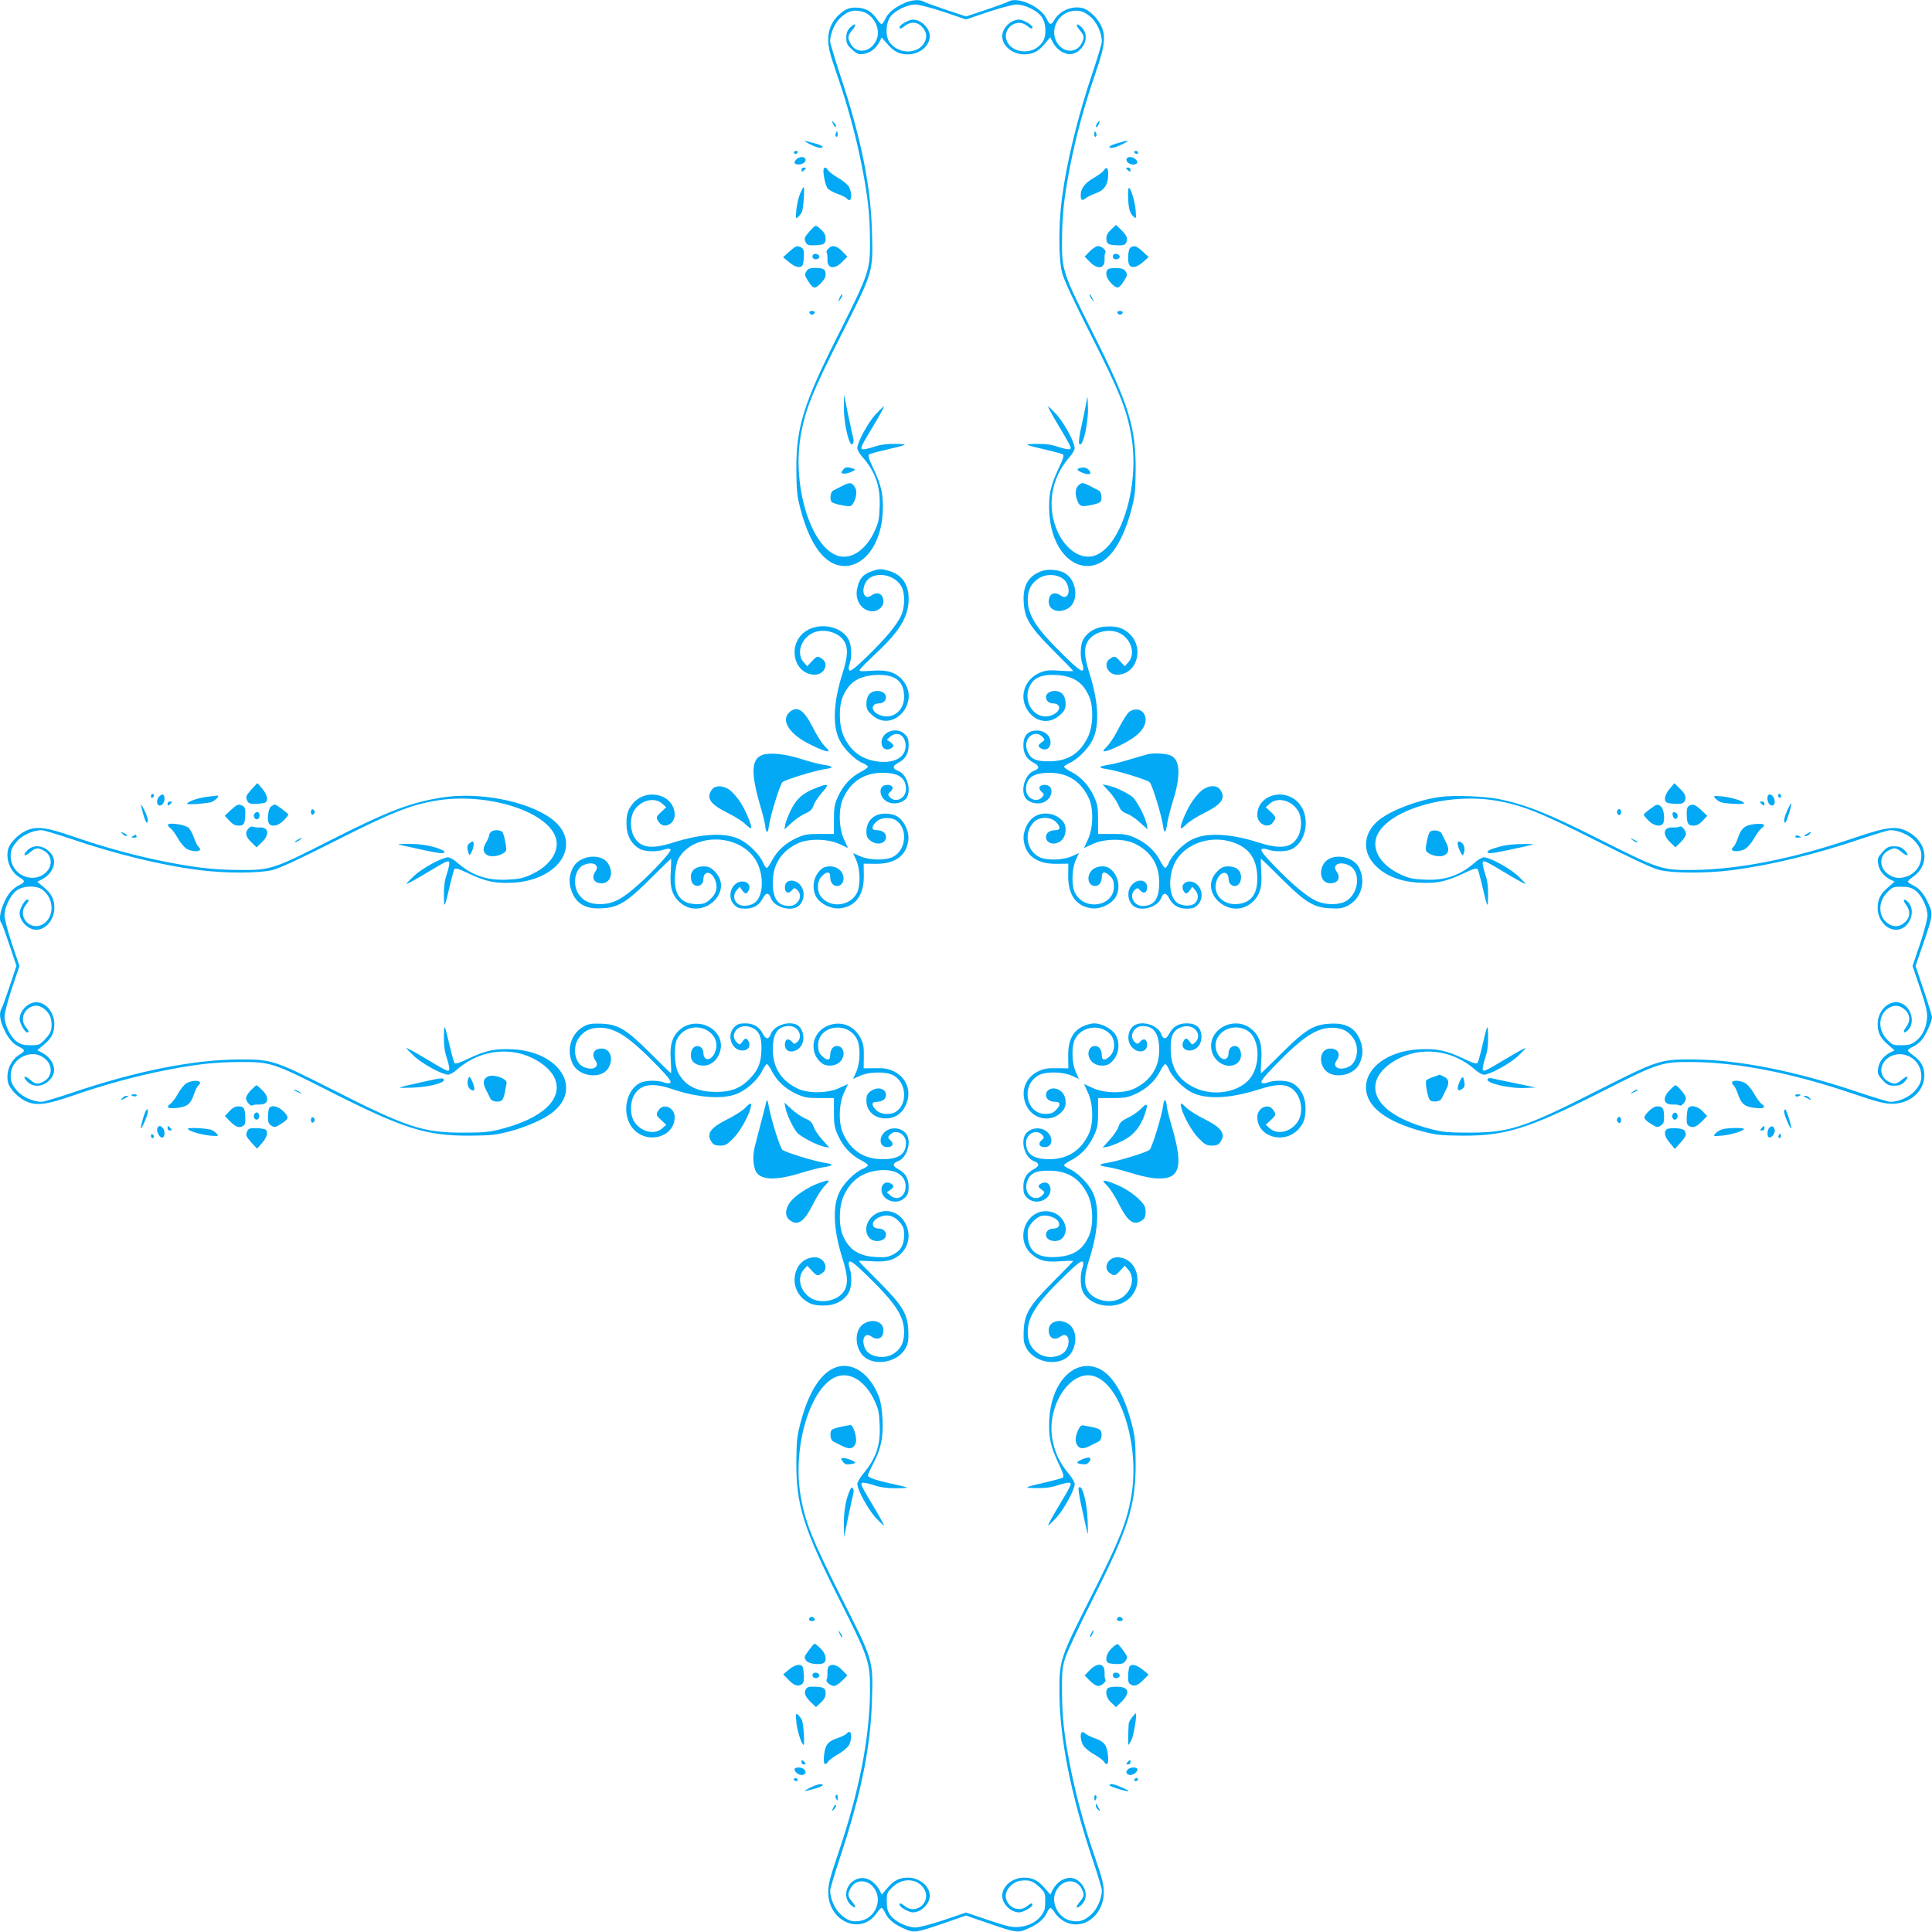 <?xml version="1.0" standalone="no"?>
<!DOCTYPE svg PUBLIC "-//W3C//DTD SVG 20010904//EN"
 "http://www.w3.org/TR/2001/REC-SVG-20010904/DTD/svg10.dtd">
<svg version="1.0" xmlns="http://www.w3.org/2000/svg"
 width="1280pt" height="1280pt" viewBox="0 0 1280 1280"
 preserveAspectRatio="xMidYMid meet">
<g transform="translate(0,1280) scale(0.1,-0.1)"
fill="#03a9f4" stroke="none">
<path d="M5990 12779 c-64 -29 -105 -63 -124 -103 -9 -20 -21 -36 -25 -36 -5
0 -18 15 -31 33 -32 47 -67 69 -116 75 -58 6 -87 -3 -129 -40 -53 -46 -78
-102 -78 -173 0 -47 12 -96 57 -225 71 -206 127 -411 165 -605 41 -208 54
-325 55 -500 1 -196 -5 -214 -209 -620 -233 -463 -281 -617 -279 -900 1 -138
5 -173 28 -260 64 -243 166 -375 291 -375 135 0 242 149 253 351 6 118 -7 179
-60 292 -33 69 -39 90 -29 97 8 4 57 18 110 30 150 35 156 38 63 39 -59 1
-100 -5 -144 -20 -33 -11 -67 -18 -75 -15 -15 6 -12 13 94 190 29 49 51 91 49
93 -2 2 -26 -22 -55 -52 -52 -58 -121 -185 -121 -224 0 -11 15 -38 33 -58 86
-96 121 -197 115 -331 -3 -83 -8 -107 -35 -164 -54 -115 -143 -180 -227 -164
-184 35 -321 454 -261 800 30 172 78 292 265 660 217 430 215 422 207 689 -8
305 -70 615 -208 1032 -38 115 -69 219 -69 230 0 53 31 124 70 159 45 40 76
51 126 43 50 -8 89 -41 109 -89 20 -51 14 -96 -20 -137 -45 -53 -120 -48 -150
10 -21 39 -19 53 11 89 33 39 23 53 -13 18 -20 -20 -26 -36 -26 -69 0 -36 6
-48 38 -77 33 -30 42 -34 77 -29 43 6 81 35 105 80 l14 29 36 -41 c45 -53 80
-71 139 -71 76 0 144 56 144 120 0 54 -57 110 -112 110 -27 0 -88 -35 -88 -50
0 -15 9 -12 37 10 35 27 78 26 108 -4 33 -33 40 -67 21 -105 -42 -81 -171 -83
-231 -3 -30 40 -28 126 4 171 29 41 111 81 166 81 23 0 107 -22 188 -49 l147
-50 147 50 c81 27 165 49 188 49 55 0 137 -40 166 -81 32 -45 34 -131 4 -171
-29 -38 -67 -58 -115 -58 -53 0 -96 22 -116 61 -42 82 57 166 129 109 28 -22
37 -25 37 -10 0 15 -61 50 -88 50 -55 0 -112 -56 -112 -110 0 -64 68 -120 144
-120 59 0 95 18 139 71 l35 42 15 -29 c39 -76 118 -105 171 -63 57 45 66 117
20 160 -34 32 -42 16 -10 -21 30 -36 32 -50 11 -89 -30 -58 -105 -63 -150 -10
-68 81 -17 209 89 226 50 8 81 -3 126 -43 39 -36 70 -106 70 -160 0 -12 -25
-96 -55 -186 -103 -303 -177 -605 -210 -856 -22 -170 -22 -396 1 -487 12 -48
74 -181 195 -421 186 -368 234 -488 264 -660 60 -346 -77 -765 -261 -800 -83
-15 -173 49 -225 159 -77 166 -47 359 78 500 18 20 33 47 33 58 0 39 -69 166
-121 224 -29 30 -53 54 -55 52 -2 -2 20 -44 49 -93 106 -177 109 -184 94 -190
-8 -3 -42 4 -75 15 -44 15 -85 21 -144 20 -93 -1 -87 -4 63 -39 53 -12 102
-26 110 -30 10 -7 4 -28 -29 -97 -53 -113 -66 -174 -60 -292 11 -202 118 -351
253 -351 125 0 227 132 291 375 23 87 27 121 28 260 2 284 -46 438 -279 900
-204 406 -210 424 -209 620 1 175 14 293 55 500 38 194 94 399 165 605 66 189
73 255 36 326 -24 48 -81 101 -118 110 -70 18 -152 -16 -188 -77 -22 -38 -31
-37 -52 7 -38 80 -192 149 -252 114 -9 -6 -77 -30 -149 -55 l-133 -44 -132 44
c-73 25 -141 49 -150 55 -27 15 -78 11 -128 -11z"/>
<path d="M5521 11976 c7 -15 15 -23 17 -16 3 7 -3 19 -13 28 -15 16 -16 15 -4
-12z"/>
<path d="M7270 11985 c-6 -8 -10 -19 -8 -26 2 -6 9 0 16 15 13 29 10 33 -8 11z"/>
<path d="M5537 11915 c-4 -8 -2 -17 3 -20 6 -4 10 3 10 14 0 25 -6 27 -13 6z"/>
<path d="M7250 11909 c0 -11 4 -18 10 -14 5 3 7 12 3 20 -7 21 -13 19 -13 -6z"/>
<path d="M5365 11845 c50 -25 85 -32 85 -17 0 4 -21 14 -47 21 -82 23 -90 22
-38 -4z"/>
<path d="M7403 11851 c-29 -8 -53 -19 -53 -23 0 -15 35 -8 85 16 57 28 44 31
-32 7z"/>
<path d="M5260 11790 c0 -5 4 -10 9 -10 6 0 13 5 16 10 3 6 -1 10 -9 10 -9 0
-16 -4 -16 -10z"/>
<path d="M7515 11790 c3 -5 10 -10 16 -10 5 0 9 5 9 10 0 6 -7 10 -16 10 -8 0
-12 -4 -9 -10z"/>
<path d="M5276 11744 c-9 -8 -14 -20 -11 -25 9 -14 51 -11 65 6 26 31 -24 49
-54 19z"/>
<path d="M7465 11750 c-10 -16 14 -40 41 -40 30 0 38 15 18 34 -18 18 -50 21
-59 6z"/>
<path d="M5310 11674 c0 -14 3 -14 15 -4 8 7 15 14 15 16 0 2 -7 4 -15 4 -8 0
-15 -7 -15 -16z"/>
<path d="M5459 11685 c-12 -11 8 -115 25 -134 10 -11 40 -27 66 -36 27 -9 54
-23 60 -30 30 -36 41 25 15 76 -9 17 -39 42 -71 60 -31 18 -61 40 -67 50 -12
19 -20 23 -28 14z"/>
<path d="M7313 11671 c-6 -10 -36 -32 -67 -50 -57 -32 -86 -70 -86 -114 0 -32
10 -40 29 -23 9 8 38 23 65 33 61 22 84 54 88 117 2 53 -10 68 -29 37z"/>
<path d="M7460 11686 c0 -2 7 -9 15 -16 12 -10 15 -10 15 4 0 9 -7 16 -15 16
-8 0 -15 -2 -15 -4z"/>
<path d="M5301 11518 c-10 -24 -21 -72 -25 -107 -5 -57 -4 -62 10 -51 8 8 20
22 26 34 11 20 21 166 12 166 -3 0 -13 -19 -23 -42z"/>
<path d="M7474 11487 c3 -74 13 -103 40 -126 13 -11 14 -5 10 46 -6 60 -29
139 -44 148 -5 3 -8 -27 -6 -68z"/>
<path d="M5366 11270 c-38 -43 -41 -51 -26 -79 7 -14 20 -18 58 -16 60 2 72 9
72 44 0 28 -10 44 -46 74 -21 17 -22 16 -58 -23z"/>
<path d="M7362 11280 c-22 -20 -32 -38 -32 -59 0 -37 11 -44 72 -46 39 -2 51
2 59 17 14 26 5 48 -34 86 l-33 32 -32 -30z"/>
<path d="M5229 11133 l-41 -37 39 -32 c39 -35 76 -43 90 -21 4 6 8 34 9 60 1
36 -3 50 -17 57 -28 15 -36 12 -80 -27z"/>
<path d="M5487 11152 c-10 -10 -14 -22 -10 -25 3 -4 6 -24 5 -44 -3 -63 45
-72 98 -18 l34 35 -34 35 c-38 39 -68 44 -93 17z"/>
<path d="M7220 11135 l-34 -35 34 -35 c53 -54 101 -45 98 18 -1 20 2 40 5 44
11 11 -24 43 -48 43 -11 0 -36 -16 -55 -35z"/>
<path d="M7490 11160 c-17 -11 -22 -97 -7 -117 16 -22 50 -14 90 21 l37 33
-40 37 c-42 38 -55 42 -80 26z"/>
<path d="M5385 11110 c-4 -7 -3 -16 3 -22 14 -14 45 -2 40 15 -6 16 -34 21
-43 7z"/>
<path d="M7375 11110 c-4 -7 -3 -16 3 -22 14 -14 45 -2 40 15 -6 16 -34 21
-43 7z"/>
<path d="M5343 11003 c-13 -20 -13 -26 6 -57 38 -61 47 -63 86 -26 23 23 35
43 35 61 0 35 -13 43 -69 44 -34 0 -47 -5 -58 -22z"/>
<path d="M7340 11016 c-21 -21 -10 -62 25 -96 39 -37 48 -35 86 26 18 30 19
37 7 55 -10 16 -25 22 -61 23 -26 1 -52 -3 -57 -8z"/>
<path d="M5561 10823 c-10 -26 -10 -27 4 -9 8 11 15 23 15 28 0 15 -7 8 -19
-19z"/>
<path d="M7220 10844 c0 -6 7 -19 16 -30 14 -18 14 -18 3 6 -14 31 -19 36 -19
24z"/>
<path d="M5363 10728 c2 -7 10 -13 17 -13 7 0 15 6 18 13 2 7 -5 12 -18 12
-13 0 -20 -5 -17 -12z"/>
<path d="M7403 10728 c2 -7 10 -13 17 -13 7 0 15 6 18 13 2 7 -5 12 -18 12
-13 0 -20 -5 -17 -12z"/>
<path d="M5591 10100 c-1 -112 39 -273 59 -240 5 8 7 23 4 33 -3 10 -18 80
-34 155 l-28 137 -1 -85z"/>
<path d="M7197 10133 c-5 -28 -19 -98 -32 -155 -14 -62 -20 -109 -15 -118 21
-37 62 135 58 242 -3 83 -3 83 -11 31z"/>
<path d="M5585 9687 c-14 -20 -14 -22 3 -25 25 -4 92 25 72 31 -47 16 -61 14
-75 -6z"/>
<path d="M7170 9702 c-41 -6 -41 -16 -1 -33 47 -20 70 -11 44 18 -12 12 -27
18 -43 15z"/>
<path d="M5575 9578 c-22 -11 -47 -24 -55 -28 -19 -9 -25 -63 -8 -77 7 -6 38
-16 68 -21 47 -9 57 -8 68 6 22 29 32 83 20 106 -22 42 -37 44 -93 14z"/>
<path d="M7154 9592 c-24 -16 -33 -49 -24 -84 17 -62 28 -68 90 -56 30 5 61
15 68 21 17 14 11 68 -8 77 -8 4 -34 17 -56 29 -45 23 -53 24 -70 13z"/>
<path d="M5777 9016 c-61 -22 -83 -47 -98 -116 -18 -77 32 -150 102 -150 37 0
72 30 72 63 0 53 -38 72 -81 41 -44 -31 -69 25 -38 85 41 78 183 66 236 -21
27 -44 27 -137 0 -197 -29 -62 -102 -151 -225 -270 -74 -73 -110 -100 -117
-93 -7 7 -7 20 1 43 15 44 14 113 -3 153 -43 103 -216 131 -306 50 -105 -95
-53 -274 79 -274 61 0 95 72 49 104 -31 22 -36 21 -70 -16 l-30 -32 -24 27
c-46 53 -22 144 48 187 70 42 183 17 222 -50 26 -45 23 -100 -12 -211 -61
-191 -68 -350 -19 -444 29 -58 102 -130 153 -151 19 -8 34 -19 34 -24 0 -5
-21 -21 -47 -34 -64 -33 -116 -88 -150 -161 -24 -53 -28 -72 -28 -155 l0 -95
-95 0 c-83 0 -102 -4 -155 -28 -73 -34 -128 -86 -161 -149 -13 -27 -29 -48
-34 -48 -5 0 -16 15 -24 34 -21 51 -93 124 -151 153 -94 49 -253 42 -444 -19
-148 -47 -221 -36 -262 42 -25 47 -25 125 1 168 43 70 134 94 187 48 l27 -24
-32 -30 c-37 -34 -38 -39 -16 -70 32 -46 104 -12 104 49 0 132 -179 184 -274
79 -39 -44 -50 -86 -44 -165 5 -60 39 -115 88 -140 34 -18 114 -20 159 -4 23
8 36 8 43 1 12 -12 -147 -181 -252 -267 -87 -72 -140 -95 -215 -95 -70 0 -114
22 -145 72 -38 63 -20 161 35 186 60 28 111 3 81 -40 -31 -43 -12 -80 41 -80
57 0 80 69 43 129 -44 74 -191 58 -234 -25 -23 -45 -28 -88 -16 -134 27 -99
91 -142 204 -136 112 5 166 38 324 195 73 73 135 133 137 133 3 0 2 -38 -1
-85 -8 -102 9 -158 61 -204 145 -127 365 71 230 206 -26 26 -41 33 -73 33 -52
0 -85 -27 -85 -68 0 -17 5 -38 13 -46 25 -31 70 -12 70 28 1 59 52 57 77 -2
21 -50 10 -94 -33 -131 -29 -26 -43 -31 -87 -31 -106 0 -153 61 -145 189 3 42
12 90 20 106 91 175 393 178 509 6 58 -87 62 -229 9 -283 -31 -31 -92 -39
-123 -15 -27 21 -31 60 -7 88 l21 24 15 -22 c20 -28 30 -29 44 -3 16 31 -4 60
-41 60 -72 0 -108 -102 -54 -155 19 -20 34 -25 73 -25 55 0 92 22 117 71 20
37 38 37 52 -1 22 -59 128 -91 180 -55 34 24 47 76 30 117 -28 67 -117 73
-117 9 0 -36 23 -46 46 -20 16 18 18 18 36 3 40 -37 8 -104 -50 -106 -77 -2
-112 46 -112 154 0 123 57 210 169 262 71 32 198 29 272 -6 l57 -26 -26 57
c-35 74 -38 201 -6 272 52 112 139 169 262 169 108 0 156 -35 154 -112 -2 -58
-69 -90 -106 -50 -15 18 -15 20 3 36 26 24 16 46 -20 46 -70 0 -55 -99 17
-119 43 -12 96 6 113 37 30 56 -3 154 -59 175 -38 14 -38 32 -1 52 49 25 71
62 71 117 0 39 -5 54 -25 73 -53 54 -155 18 -155 -54 0 -37 29 -57 60 -41 26
14 25 24 -2 44 l-23 15 24 21 c46 40 101 7 101 -61 0 -75 -72 -117 -179 -105
-110 13 -183 66 -230 166 -34 73 -36 200 -5 270 42 92 104 131 215 138 128 7
189 -39 189 -145 0 -89 -71 -148 -151 -124 -68 20 -78 80 -13 81 24 0 44 18
44 41 0 44 -81 57 -112 18 -11 -12 -18 -38 -18 -61 0 -33 6 -47 35 -73 139
-131 331 85 204 230 -46 52 -102 69 -205 61 -73 -5 -84 -4 -77 8 4 8 52 56
106 107 160 149 217 245 217 361 0 99 -45 162 -135 187 -50 14 -61 13 -108 -3z"/>
<path d="M6910 9019 c-92 -28 -134 -94 -128 -203 5 -112 38 -166 195 -324 73
-73 133 -135 133 -137 0 -3 -38 -2 -85 1 -67 6 -94 3 -129 -10 -112 -43 -151
-171 -80 -263 55 -72 144 -80 209 -18 29 26 35 40 35 73 0 23 -7 49 -18 61
-31 39 -112 26 -112 -18 0 -23 20 -41 44 -41 59 -1 57 -52 -2 -77 -116 -48
-213 97 -139 210 28 42 81 60 166 55 111 -7 173 -46 215 -138 32 -70 29 -197
-5 -270 -54 -113 -134 -164 -261 -164 -89 -1 -125 18 -144 75 -27 81 56 144
107 82 12 -13 10 -18 -9 -31 -27 -18 -28 -28 -2 -42 31 -16 60 4 60 41 0 45
-39 79 -90 79 -60 0 -90 -33 -90 -98 0 -55 22 -92 71 -117 37 -20 37 -38 -1
-52 -56 -21 -89 -119 -59 -175 17 -31 70 -49 113 -37 72 20 87 119 17 119 -36
0 -46 -22 -20 -46 18 -16 18 -18 3 -36 -37 -40 -104 -8 -106 50 -2 77 46 112
154 112 123 0 210 -57 262 -169 32 -71 29 -198 -6 -272 l-26 -57 57 26 c74 35
201 38 272 6 112 -52 169 -139 169 -262 0 -108 -35 -156 -112 -154 -58 2 -90
69 -50 106 18 15 20 15 36 -3 23 -26 46 -16 46 20 0 64 -89 58 -117 -9 -17
-41 -4 -93 30 -117 52 -36 158 -4 180 55 14 38 32 38 52 1 25 -49 62 -71 117
-71 39 0 54 5 73 25 54 53 18 155 -54 155 -37 0 -57 -29 -41 -60 14 -26 24
-25 44 3 l15 22 21 -24 c24 -28 20 -67 -7 -88 -26 -20 -87 -16 -116 8 -51 39
-59 160 -18 253 54 123 217 191 364 153 129 -34 187 -112 187 -250 0 -110 -51
-167 -149 -167 -93 0 -152 81 -118 162 25 59 76 61 77 2 0 -24 18 -44 41 -44
44 0 57 81 18 112 -12 11 -38 18 -61 18 -32 0 -47 -7 -73 -33 -135 -135 85
-333 230 -206 52 46 69 102 61 204 -3 47 -4 85 -1 85 2 0 64 -60 137 -133 158
-157 212 -190 324 -195 57 -3 79 0 112 17 90 46 124 159 76 253 -43 83 -190
99 -234 25 -37 -60 -14 -129 43 -129 53 0 72 37 41 80 -31 44 25 69 85 38 78
-41 66 -183 -21 -236 -45 -27 -137 -27 -197 1 -60 27 -158 108 -275 229 -69
71 -95 105 -88 112 7 7 20 7 43 -1 45 -16 125 -14 159 4 99 51 123 217 44 305
-95 105 -274 53 -274 -79 0 -61 72 -95 104 -49 22 31 21 36 -16 70 l-32 30 27
24 c53 46 144 22 187 -48 26 -43 26 -121 1 -168 -41 -78 -114 -89 -262 -42
-191 61 -350 68 -444 19 -58 -29 -130 -102 -151 -153 -8 -19 -19 -34 -24 -34
-5 0 -21 21 -34 48 -33 63 -88 115 -161 149 -53 24 -72 28 -155 28 l-95 0 0
95 c0 83 -4 102 -28 155 -34 73 -86 128 -149 161 -27 13 -48 29 -48 34 0 5 15
16 34 24 51 21 124 93 153 151 49 94 42 253 -19 444 -35 111 -38 166 -12 211
39 67 152 92 222 50 70 -43 94 -134 48 -187 l-24 -27 -30 32 c-34 37 -39 38
-70 16 -46 -32 -12 -104 49 -104 132 0 184 179 79 274 -44 39 -86 50 -165 44
-60 -5 -115 -39 -140 -88 -18 -34 -20 -114 -4 -159 8 -23 8 -36 1 -43 -7 -7
-43 20 -117 93 -188 182 -246 272 -246 375 0 64 22 109 71 141 61 42 162 25
188 -32 28 -60 3 -111 -40 -81 -43 31 -80 12 -80 -41 0 -57 69 -80 129 -43 74
45 58 191 -26 235 -40 20 -99 26 -141 14z"/>
<path d="M5232 8083 c-61 -52 -7 -142 125 -210 76 -39 133 -60 133 -47 0 3
-14 19 -31 36 -16 17 -50 70 -74 119 -59 116 -102 145 -153 102z"/>
<path d="M7482 8084 c-12 -8 -42 -55 -67 -103 -24 -49 -58 -102 -74 -119 -17
-17 -31 -33 -31 -36 0 -13 57 8 133 47 96 49 147 104 147 158 0 60 -58 89
-108 53z"/>
<path d="M5050 7798 c-72 -26 -76 -119 -16 -326 20 -68 36 -133 36 -145 0 -12
4 -28 9 -36 6 -9 11 4 16 40 9 66 72 270 88 286 16 17 220 79 286 88 60 8 53
19 -19 29 -25 4 -88 20 -140 37 -111 35 -209 45 -260 27z"/>
<path d="M7605 7803 c-11 -2 -63 -18 -115 -33 -52 -16 -115 -32 -140 -36 -72
-11 -79 -21 -19 -29 66 -9 270 -71 286 -88 17 -16 79 -220 88 -286 8 -60 19
-53 29 19 4 25 20 88 36 140 56 177 49 283 -20 307 -35 12 -107 15 -145 6z"/>
<path d="M1667 7571 c-39 -44 -42 -52 -27 -80 7 -14 21 -18 57 -17 26 1 54 5
61 9 21 14 13 53 -21 92 l-32 37 -38 -41z"/>
<path d="M11061 7573 c-32 -39 -40 -76 -18 -90 6 -4 34 -8 60 -9 37 -1 50 3
58 18 14 26 5 49 -35 87 l-33 32 -32 -38z"/>
<path d="M5405 7579 c-85 -33 -125 -68 -162 -139 -18 -36 -36 -81 -40 -100
l-6 -35 47 43 c25 24 66 51 90 62 34 14 46 26 56 54 6 19 32 58 57 86 51 57
43 63 -42 29z"/>
<path d="M7348 7556 c24 -25 51 -66 62 -90 14 -34 26 -46 54 -56 19 -6 59 -32
87 -58 l52 -47 -6 35 c-10 50 -67 158 -95 181 -35 27 -121 68 -162 75 l-35 7
43 -47z"/>
<path d="M4716 7568 c-39 -55 -12 -95 103 -153 49 -24 103 -58 120 -76 18 -17
34 -29 37 -26 9 9 -33 113 -69 169 -19 31 -51 67 -70 82 -44 34 -99 35 -121 4z"/>
<path d="M7958 7560 c-20 -17 -52 -56 -71 -88 -35 -58 -72 -151 -63 -160 3 -2
19 10 37 27 17 18 71 52 120 76 115 58 142 98 103 153 -23 34 -80 30 -126 -8z"/>
<path d="M1000 7524 c0 -8 5 -12 10 -9 6 3 10 10 10 16 0 5 -4 9 -10 9 -5 0
-10 -7 -10 -16z"/>
<path d="M1056 7524 c-30 -30 -12 -80 19 -54 17 14 20 56 6 65 -5 3 -17 -2
-25 -11z"/>
<path d="M11716 7533 c-12 -12 -6 -51 9 -63 22 -18 39 1 31 33 -6 25 -29 41
-40 30z"/>
<path d="M11780 7531 c0 -6 5 -13 10 -16 6 -3 10 1 10 9 0 9 -4 16 -10 16 -5
0 -10 -4 -10 -9z"/>
<path d="M1365 7520 c-52 -6 -125 -32 -125 -45 0 -9 147 3 166 13 30 16 51 42
33 41 -8 -1 -41 -5 -74 -9z"/>
<path d="M2920 7515 c-207 -34 -352 -90 -735 -284 -371 -189 -394 -196 -590
-195 -175 1 -292 14 -500 55 -194 38 -399 94 -605 165 -189 66 -255 73 -326
36 -48 -24 -101 -81 -110 -118 -18 -70 16 -152 77 -188 38 -22 37 -31 -7 -52
-19 -9 -46 -31 -59 -48 -51 -66 -81 -175 -56 -201 5 -6 29 -72 54 -147 l46
-137 -44 -133 c-25 -73 -49 -141 -55 -150 -16 -27 -12 -72 11 -125 28 -66 62
-107 103 -127 44 -21 45 -30 7 -52 -61 -36 -95 -118 -77 -188 9 -37 62 -94
110 -118 71 -37 137 -30 326 36 206 71 411 127 605 165 208 41 325 54 500 55
195 1 220 -7 580 -190 497 -252 648 -300 940 -298 139 1 173 5 260 28 108 28
224 79 282 123 205 157 54 404 -258 421 -118 6 -179 -7 -292 -60 -69 -33 -90
-39 -97 -29 -4 8 -18 57 -30 110 -35 150 -38 156 -39 63 -1 -59 5 -100 20
-144 11 -33 18 -67 15 -75 -6 -15 -13 -12 -190 94 -49 29 -91 51 -93 49 -2 -2
22 -26 52 -55 58 -52 185 -121 224 -121 11 0 38 15 58 33 106 93 238 134 373
116 122 -17 242 -94 276 -175 57 -136 -84 -266 -363 -336 -73 -19 -115 -22
-248 -22 -264 0 -370 35 -860 284 -386 195 -404 201 -612 201 -311 -1 -691
-76 -1131 -226 -90 -30 -174 -55 -186 -55 -54 0 -124 31 -160 70 -40 45 -51
76 -43 126 8 50 41 89 89 109 51 20 96 14 137 -20 53 -45 48 -120 -10 -150
-39 -21 -53 -19 -89 11 -37 32 -53 24 -21 -10 43 -46 115 -37 160 20 42 53 13
132 -63 171 l-29 15 42 35 c53 44 71 80 71 139 0 76 -56 144 -120 144 -54 0
-110 -57 -110 -112 0 -27 35 -88 50 -88 15 0 12 9 -10 37 -39 50 -12 122 53
138 49 13 111 -40 117 -100 6 -54 -2 -78 -39 -118 -38 -40 -42 -42 -98 -42
-45 0 -65 5 -92 24 -41 29 -81 111 -81 166 0 23 22 107 49 188 l50 147 -50
147 c-27 81 -49 165 -49 188 0 55 40 137 81 166 45 32 131 34 171 4 81 -61 79
-188 -3 -231 -82 -42 -166 57 -109 129 22 28 25 37 10 37 -15 0 -50 -61 -50
-88 0 -55 56 -112 110 -112 64 0 120 68 120 144 0 59 -18 95 -71 139 l-42 35
29 15 c76 39 105 118 63 171 -45 57 -117 66 -160 20 -32 -34 -16 -42 21 -10
36 30 50 32 89 11 58 -30 63 -105 10 -150 -81 -68 -209 -17 -226 89 -8 50 3
81 43 126 36 39 106 70 160 70 12 0 96 -25 186 -55 307 -105 616 -180 863
-210 174 -22 392 -21 481 1 47 12 182 74 420 195 368 186 488 234 660 264 346
60 765 -77 800 -261 16 -84 -49 -174 -165 -227 -55 -26 -81 -31 -163 -35 -134
-6 -234 29 -331 115 -20 18 -47 33 -58 33 -39 0 -166 -69 -224 -121 -30 -29
-54 -53 -52 -55 2 -2 44 20 93 49 177 106 184 109 190 94 3 -8 -4 -42 -15 -75
-15 -44 -21 -85 -20 -144 1 -93 4 -87 39 63 12 53 26 102 30 110 7 10 28 4 97
-29 113 -53 174 -66 292 -60 312 17 463 264 258 421 -158 120 -488 184 -737
142z"/>
<path d="M9540 7520 c-142 -20 -314 -84 -399 -149 -92 -70 -117 -176 -62 -263
59 -92 173 -148 322 -156 118 -6 179 7 292 60 69 33 90 39 97 29 4 -8 18 -57
30 -110 35 -150 38 -156 39 -63 1 59 -5 100 -20 144 -11 33 -18 67 -15 75 6
15 13 12 190 -94 49 -29 91 -51 93 -49 2 2 -22 26 -52 55 -58 52 -185 121
-224 121 -11 0 -38 -15 -58 -33 -97 -86 -197 -121 -331 -115 -82 4 -108 9
-163 35 -116 53 -181 143 -165 227 35 184 454 321 800 261 172 -30 292 -78
660 -264 239 -121 373 -183 421 -195 89 -22 313 -23 480 -1 262 34 557 106
863 210 90 30 174 55 186 55 54 0 124 -31 160 -70 40 -45 51 -76 43 -126 -8
-50 -41 -89 -89 -109 -51 -20 -96 -14 -137 20 -53 45 -48 120 10 150 39 21 53
19 89 -11 39 -33 53 -23 18 13 -20 20 -36 26 -69 26 -36 0 -48 -6 -77 -38 -30
-33 -34 -42 -29 -77 6 -43 35 -81 80 -105 l29 -14 -41 -36 c-53 -45 -71 -80
-71 -139 0 -77 57 -144 122 -144 91 0 141 134 72 191 -24 20 -28 2 -5 -27 28
-36 27 -79 -3 -109 -33 -33 -67 -40 -105 -21 -75 39 -85 141 -22 209 38 40 42
42 98 42 45 0 65 -5 92 -24 41 -29 81 -111 81 -166 0 -23 -22 -107 -49 -188
l-50 -147 50 -147 c40 -119 49 -158 46 -198 -5 -65 -31 -120 -75 -153 -29 -22
-46 -27 -94 -27 -57 0 -61 2 -99 42 -63 68 -53 170 22 209 38 19 72 12 105
-21 30 -30 31 -73 3 -109 -23 -29 -19 -47 5 -27 69 57 19 191 -72 191 -65 0
-122 -67 -122 -144 0 -59 18 -94 71 -139 l41 -36 -29 -14 c-45 -24 -74 -62
-80 -105 -5 -35 -1 -44 29 -77 29 -32 41 -38 77 -38 33 0 49 6 69 26 35 36 21
46 -18 13 -36 -30 -50 -32 -89 -11 -58 30 -63 105 -10 150 81 68 209 17 226
-89 8 -50 -3 -81 -43 -126 -36 -39 -106 -70 -160 -70 -12 0 -96 25 -186 55
-440 150 -820 225 -1131 226 -207 0 -227 -6 -602 -196 -504 -256 -600 -288
-865 -289 -139 0 -179 3 -253 22 -279 70 -420 200 -363 336 34 81 154 158 276
175 135 18 267 -23 373 -116 20 -18 47 -33 58 -33 39 0 166 69 224 121 30 29
54 53 52 55 -2 2 -44 -20 -93 -49 -177 -106 -184 -109 -190 -94 -3 8 4 42 15
75 15 44 21 85 20 144 -1 93 -4 87 -39 -63 -12 -53 -26 -102 -30 -110 -7 -10
-28 -4 -97 29 -113 53 -174 66 -292 60 -202 -11 -351 -118 -351 -253 0 -125
132 -227 375 -291 87 -23 121 -27 260 -28 292 -2 443 46 940 298 360 183 385
191 580 190 309 -2 670 -73 1075 -211 155 -53 207 -66 255 -66 133 0 231 101
212 218 -7 41 -31 75 -74 105 -18 13 -33 26 -33 31 0 4 16 16 36 25 19 9 46
31 59 48 28 37 65 120 65 146 0 11 -25 91 -55 180 l-54 160 51 148 c63 183 65
195 38 257 -29 68 -62 109 -104 129 -20 9 -36 21 -36 25 0 5 15 18 33 31 117
80 98 233 -37 302 -74 38 -135 30 -356 -45 -405 -138 -766 -209 -1075 -211
-196 -1 -214 5 -620 209 -329 166 -473 223 -650 260 -95 20 -303 28 -395 15z"/>
<path d="M11361 7514 c7 -8 21 -20 33 -26 24 -13 169 -21 161 -8 -9 15 -88 38
-148 44 -51 4 -57 3 -46 -10z"/>
<path d="M1110 7474 c0 -14 3 -14 15 -4 8 7 15 14 15 16 0 2 -7 4 -15 4 -8 0
-15 -7 -15 -16z"/>
<path d="M11660 7486 c0 -2 7 -9 15 -16 12 -10 15 -10 15 4 0 9 -7 16 -15 16
-8 0 -15 -2 -15 -4z"/>
<path d="M934 7465 c11 -54 31 -115 38 -115 15 0 8 35 -17 85 -14 28 -23 41
-21 30z"/>
<path d="M11841 7431 c-22 -51 -27 -81 -13 -81 8 0 45 120 39 126 -2 3 -14
-18 -26 -45z"/>
<path d="M1529 7433 l-40 -38 30 -32 c21 -23 39 -33 60 -33 37 0 44 11 46 72
2 38 -2 51 -16 58 -28 16 -37 12 -80 -27z"/>
<path d="M1796 7457 c-20 -15 -29 -92 -13 -114 17 -24 62 -14 95 20 18 18 32
36 32 40 0 8 -79 67 -90 67 -3 0 -14 -6 -24 -13z"/>
<path d="M10932 7440 c-23 -17 -42 -34 -42 -38 0 -4 15 -22 33 -40 34 -33 77
-42 94 -19 16 22 7 99 -13 114 -24 18 -25 17 -72 -17z"/>
<path d="M11189 7460 c-12 -7 -15 -23 -14 -58 2 -61 9 -72 46 -72 21 0 39 10
60 33 l30 32 -40 38 c-42 38 -55 43 -82 27z"/>
<path d="M2060 7420 c0 -13 5 -20 13 -17 6 2 12 10 12 17 0 7 -6 15 -12 18 -8
2 -13 -5 -13 -18z"/>
<path d="M10715 7430 c-7 -12 2 -30 16 -30 5 0 9 9 9 20 0 21 -15 27 -25 10z"/>
<path d="M1683 7404 c-7 -18 11 -39 26 -30 17 11 13 46 -4 46 -9 0 -18 -7 -22
-16z"/>
<path d="M11082 7398 c2 -12 10 -23 18 -23 22 0 19 39 -3 43 -15 3 -18 -1 -15
-20z"/>
<path d="M5799 7395 c-37 -20 -59 -58 -59 -104 0 -31 6 -44 26 -60 45 -35 104
-21 104 24 0 27 -25 45 -64 45 -33 0 -34 23 -1 55 29 30 97 34 133 9 78 -54
66 -195 -20 -240 -48 -26 -159 -24 -219 3 l-47 21 21 -47 c27 -59 29 -171 4
-218 -45 -86 -172 -101 -234 -28 -33 37 -32 107 2 140 32 33 55 32 55 -1 0
-39 18 -64 45 -64 47 0 60 66 20 105 -28 29 -88 34 -119 10 -57 -43 -73 -130
-36 -191 29 -45 99 -78 155 -72 105 12 160 89 158 220 l-1 76 76 -1 c131 -2
208 53 220 158 6 56 -27 126 -72 155 -39 24 -108 26 -147 5z"/>
<path d="M6853 7389 c-45 -28 -77 -98 -71 -154 12 -105 89 -160 220 -158 l76
1 -1 -76 c-2 -131 53 -208 158 -220 56 -6 126 27 155 72 37 61 21 148 -36 191
-31 24 -91 19 -119 -10 -40 -39 -27 -105 20 -105 27 0 45 25 45 64 0 33 23 34
55 1 19 -18 25 -35 25 -69 0 -131 -193 -164 -257 -43 -25 47 -23 159 4 218
l21 47 -47 -21 c-59 -27 -171 -29 -218 -4 -86 45 -101 172 -28 235 37 32 107
31 140 -3 33 -32 32 -55 -1 -55 -39 0 -64 -18 -64 -45 0 -47 66 -60 105 -20
29 28 34 88 10 119 -43 57 -132 74 -192 35z"/>
<path d="M1113 7337 c-3 -5 4 -15 15 -23 11 -7 34 -38 51 -69 18 -31 43 -61
60 -70 51 -26 112 -15 76 15 -7 6 -21 33 -30 60 -9 26 -25 56 -36 66 -22 20
-126 36 -136 21z"/>
<path d="M11623 7340 c-63 -7 -87 -27 -108 -90 -9 -27 -23 -54 -30 -60 -36
-30 25 -41 76 -15 17 9 42 39 60 70 17 31 41 62 52 70 31 22 10 32 -50 25z"/>
<path d="M1646 7311 c-25 -27 -19 -54 19 -91 l35 -34 35 34 c54 52 45 101 -16
98 -20 -1 -40 2 -46 5 -6 4 -18 -2 -27 -12z"/>
<path d="M11127 7323 c-4 -3 -24 -6 -44 -5 -63 3 -72 -45 -18 -98 l35 -34 35
34 c19 19 35 44 35 55 0 24 -32 59 -43 48z"/>
<path d="M3252 7288 c-7 -7 -12 -18 -12 -24 0 -7 -9 -29 -21 -48 -24 -41 -19
-68 15 -84 26 -12 79 -2 108 20 14 11 15 21 6 68 -5 30 -14 61 -20 68 -13 15
-60 16 -76 0z"/>
<path d="M9473 7288 c-6 -7 -16 -38 -21 -68 -9 -47 -8 -57 6 -68 29 -22 82
-32 108 -20 34 16 38 42 13 90 -12 24 -25 50 -29 58 -9 19 -63 25 -77 8z"/>
<path d="M812 7275 c9 -10 21 -16 28 -13 7 2 -1 10 -16 17 -27 12 -28 11 -12
-4z"/>
<path d="M11970 7275 c-17 -10 -20 -14 -9 -15 9 0 22 7 29 15 15 18 12 18 -20
0z"/>
<path d="M880 7260 c-12 -8 -10 -10 8 -10 13 0 20 4 17 10 -7 12 -6 12 -25 0z"/>
<path d="M11895 7260 c-4 -6 3 -10 14 -10 25 0 27 6 6 13 -8 4 -17 2 -20 -3z"/>
<path d="M1970 7235 c-14 -8 -20 -14 -14 -15 5 0 19 7 30 15 24 18 16 19 -16
0z"/>
<path d="M10814 7236 c11 -9 24 -16 30 -16 12 0 7 5 -24 19 -24 11 -24 11 -6
-3z"/>
<path d="M3113 7215 c-20 -14 -22 -28 -6 -75 6 -20 35 47 31 72 -3 17 -5 17
-25 3z"/>
<path d="M9658 7218 c-6 -16 27 -94 35 -82 16 26 11 67 -9 81 -17 11 -22 11
-26 1z"/>
<path d="M2670 7198 c208 -47 257 -55 270 -48 10 6 5 12 -21 23 -59 24 -136
37 -217 36 -76 -1 -76 -2 -32 -11z"/>
<path d="M9955 7196 c-82 -21 -113 -36 -95 -46 13 -7 59 1 270 48 43 9 40 10
-40 10 -47 0 -107 -5 -135 -12z"/>
<path d="M3868 6000 c-87 -47 -119 -160 -72 -252 43 -83 190 -99 234 -25 37
60 14 130 -43 130 -53 0 -72 -38 -41 -81 31 -44 -25 -69 -85 -38 -54 29 -69
126 -28 186 32 49 77 71 141 71 103 0 196 -61 380 -251 69 -71 95 -105 88
-112 -7 -7 -20 -7 -43 1 -45 16 -125 14 -159 -4 -99 -51 -123 -217 -44 -305
95 -105 274 -53 274 79 0 61 -72 95 -104 49 -22 -31 -21 -36 16 -70 l32 -30
-27 -24 c-53 -46 -144 -22 -187 48 -26 43 -26 121 -1 168 40 76 119 90 250 46
169 -58 330 -71 428 -35 68 26 143 93 173 155 12 24 26 44 31 44 5 0 20 -21
33 -47 33 -64 88 -116 161 -150 53 -24 72 -28 155 -28 l95 0 0 -95 c0 -83 4
-102 28 -155 34 -73 86 -128 150 -161 26 -13 47 -29 47 -34 0 -5 -15 -16 -34
-24 -51 -21 -124 -93 -153 -151 -49 -94 -42 -253 19 -444 35 -111 38 -166 12
-211 -39 -67 -152 -92 -222 -50 -70 43 -94 134 -48 187 l24 27 30 -32 c34 -37
39 -38 70 -16 46 32 12 104 -49 104 -132 0 -184 -179 -79 -274 44 -39 86 -50
165 -44 60 5 115 39 140 88 18 34 20 114 4 159 -8 23 -8 36 -1 43 7 7 43 -20
117 -93 190 -185 244 -268 245 -374 0 -70 -22 -114 -72 -145 -63 -38 -161 -20
-186 35 -28 60 -3 111 40 81 43 -31 81 -12 81 41 0 57 -70 80 -130 43 -54 -33
-64 -127 -19 -195 60 -91 234 -73 294 30 19 34 22 52 20 115 -5 116 -35 167
-195 328 -73 73 -133 135 -133 137 0 3 38 2 85 -1 101 -8 158 9 204 61 101
116 -2 305 -146 266 -80 -22 -121 -115 -75 -170 31 -39 112 -26 112 18 0 23
-20 41 -44 41 -59 1 -57 52 2 77 50 21 94 10 131 -33 26 -29 31 -43 31 -85 0
-66 -21 -104 -72 -130 -35 -18 -54 -21 -117 -17 -111 7 -173 46 -215 138 -31
70 -29 197 5 270 47 100 120 153 230 166 107 12 179 -30 179 -105 0 -68 -55
-101 -101 -61 l-24 21 23 15 c27 20 28 30 2 44 -31 16 -60 -4 -60 -41 0 -72
102 -108 155 -54 20 19 25 34 25 73 0 55 -22 92 -71 117 -37 20 -37 38 1 52
59 22 91 128 55 180 -24 34 -76 47 -117 30 -67 -28 -73 -117 -9 -117 36 0 46
23 20 46 -18 16 -18 18 -3 36 37 40 104 8 106 -50 2 -77 -46 -112 -154 -112
-123 0 -210 57 -262 169 -32 71 -29 198 6 272 l26 57 -57 -26 c-74 -35 -201
-38 -272 -6 -112 52 -169 139 -169 262 0 108 35 156 112 154 58 -2 90 -69 50
-106 -18 -15 -20 -15 -36 3 -24 26 -46 16 -46 -20 0 -70 99 -55 119 17 12 43
-6 96 -37 113 -56 30 -154 -3 -175 -59 -14 -38 -32 -38 -52 -1 -25 49 -62 71
-117 71 -39 0 -54 -5 -73 -25 -54 -53 -18 -155 54 -155 37 0 57 29 41 60 -14
26 -24 25 -42 -2 -13 -19 -18 -21 -31 -9 -62 51 1 134 82 107 56 -18 76 -56
76 -139 -1 -93 -18 -140 -72 -198 -64 -68 -127 -94 -233 -93 -123 0 -202 41
-248 129 -24 47 -28 174 -7 219 41 85 157 106 226 40 36 -35 45 -80 26 -126
-25 -59 -76 -61 -77 -2 0 40 -45 59 -70 28 -8 -8 -13 -29 -13 -46 0 -42 33
-68 85 -68 80 0 138 102 105 182 -41 98 -181 128 -262 57 -52 -46 -69 -102
-61 -204 3 -47 4 -85 1 -85 -2 0 -64 60 -137 133 -161 160 -212 191 -328 195
-59 2 -83 -2 -112 -18z"/>
<path d="M5473 5999 c-98 -48 -113 -179 -27 -244 31 -24 91 -19 119 10 40 39
27 105 -20 105 -27 0 -45 -25 -45 -64 0 -33 -23 -34 -55 -1 -19 18 -25 35 -25
69 0 131 193 164 257 43 25 -47 23 -159 -4 -218 l-21 -47 47 21 c60 27 171 29
219 3 86 -45 98 -186 20 -240 -36 -25 -104 -21 -133 9 -33 32 -32 55 1 55 39
0 64 18 64 45 0 45 -59 59 -104 24 -21 -16 -26 -29 -26 -62 1 -69 54 -117 129
-117 58 0 104 30 130 84 43 88 12 182 -73 226 -42 20 -62 24 -127 23 l-77 -1
1 77 c1 65 -2 85 -23 126 -45 86 -140 117 -227 74z"/>
<path d="M7170 5998 c-66 -34 -95 -96 -93 -199 l1 -77 -77 1 c-65 1 -85 -3
-127 -23 -85 -44 -116 -138 -73 -226 47 -99 179 -114 244 -28 24 31 19 91 -10
119 -39 40 -105 27 -105 -20 0 -27 25 -45 64 -45 33 0 34 -23 1 -55 -18 -19
-35 -25 -69 -25 -131 0 -164 193 -43 257 47 25 159 23 218 -4 l47 -21 -21 47
c-27 59 -29 171 -4 218 45 86 172 101 235 28 32 -37 31 -107 -3 -140 -32 -33
-55 -32 -55 1 0 39 -18 64 -45 64 -47 0 -60 -66 -20 -105 28 -29 88 -34 119
-10 57 43 73 130 36 191 -24 38 -92 74 -141 74 -19 0 -55 -10 -79 -22z"/>
<path d="M7513 6005 c-34 -24 -47 -76 -30 -117 28 -67 117 -73 117 -9 0 36
-23 46 -46 20 -16 -18 -18 -18 -36 -3 -40 37 -8 104 50 106 76 2 112 -49 112
-159 0 -117 -59 -206 -169 -257 -71 -32 -198 -29 -272 6 l-57 26 26 -57 c35
-74 38 -201 6 -272 -51 -111 -141 -169 -262 -169 -108 0 -156 35 -154 112 2
58 69 90 106 50 15 -18 15 -20 -3 -36 -26 -23 -16 -46 20 -46 64 0 58 89 -9
117 -41 17 -93 4 -117 -30 -36 -52 -4 -158 55 -180 38 -14 38 -32 1 -52 -49
-25 -71 -62 -71 -117 0 -39 5 -54 25 -73 53 -54 155 -18 155 54 0 37 -29 57
-60 41 -26 -14 -25 -24 2 -42 19 -13 21 -18 9 -31 -51 -62 -134 1 -107 82 19
57 55 76 144 75 127 0 208 -52 261 -164 34 -73 36 -200 5 -270 -42 -92 -104
-131 -215 -138 -137 -8 -195 44 -190 170 1 38 55 96 95 103 42 8 102 -16 111
-45 8 -25 -7 -40 -41 -40 -24 0 -44 -18 -44 -41 0 -44 81 -57 112 -18 45 55 5
148 -74 169 -158 43 -258 -174 -130 -282 49 -41 94 -52 189 -44 46 3 83 4 83
1 0 -2 -60 -64 -133 -137 -160 -161 -190 -212 -195 -328 -2 -63 1 -81 20 -115
60 -103 234 -121 294 -30 45 68 35 162 -19 195 -60 37 -129 14 -129 -43 0 -53
37 -72 80 -41 44 31 69 -25 38 -85 -29 -54 -126 -69 -186 -28 -49 32 -71 77
-71 141 0 103 58 193 246 375 74 73 110 100 117 93 7 -7 7 -20 -1 -43 -16 -45
-14 -125 4 -159 51 -99 217 -123 305 -44 105 95 53 274 -79 274 -61 0 -95 -72
-49 -104 31 -22 36 -21 70 16 l30 32 24 -27 c46 -53 22 -144 -48 -187 -70 -42
-183 -17 -222 50 -26 45 -23 100 12 211 61 191 68 350 19 444 -29 58 -102 130
-153 151 -19 8 -34 19 -34 24 0 5 21 21 48 34 63 33 115 88 149 161 24 53 28
72 28 155 l0 95 95 0 c83 0 102 4 155 28 73 34 128 86 161 150 13 26 29 47 34
47 5 0 16 -15 24 -34 21 -51 93 -124 151 -153 94 -49 253 -42 444 19 111 35
166 38 211 12 67 -39 92 -152 50 -222 -43 -70 -134 -94 -187 -48 l-27 24 32
30 c37 34 38 39 16 70 -32 46 -104 12 -104 -49 0 -132 179 -184 274 -79 39 44
50 86 44 165 -5 60 -39 115 -88 140 -34 18 -114 20 -159 4 -23 -8 -36 -8 -43
-1 -7 7 19 41 88 112 184 190 277 251 380 251 64 0 109 -22 141 -71 42 -61 25
-162 -32 -188 -60 -28 -111 -3 -81 40 31 43 12 81 -41 81 -57 0 -80 -70 -43
-130 44 -74 191 -58 234 25 23 45 28 88 16 134 -27 99 -91 142 -204 136 -112
-5 -166 -38 -324 -195 -73 -73 -135 -133 -137 -133 -3 0 -2 38 1 85 8 101 -9
158 -61 204 -116 101 -305 -2 -266 -146 22 -80 115 -121 170 -75 39 31 26 112
-18 112 -23 0 -41 -20 -41 -44 -1 -59 -52 -57 -77 2 -47 112 88 209 201 144
78 -46 91 -210 25 -307 -68 -99 -240 -133 -371 -73 -110 51 -162 133 -162 260
-1 89 18 125 75 144 81 27 144 -56 82 -107 -13 -12 -18 -10 -31 9 -18 27 -28
28 -42 2 -16 -31 4 -60 41 -60 45 0 79 39 79 90 0 60 -33 90 -98 90 -55 0 -92
-22 -117 -71 -20 -37 -38 -37 -52 1 -22 59 -128 91 -180 55z"/>
<path d="M3233 5668 c-33 -16 -37 -43 -12 -90 12 -24 25 -50 29 -58 9 -19 57
-25 75 -10 7 6 16 30 20 53 4 23 9 50 11 59 9 30 -83 64 -123 46z"/>
<path d="M9496 5665 c-21 -7 -42 -17 -46 -22 -10 -10 8 -113 23 -131 14 -17
68 -11 77 8 4 8 17 34 29 58 26 48 21 74 -15 90 -14 7 -26 12 -27 12 -1 -1
-19 -7 -41 -15z"/>
<path d="M3107 5664 c-16 -26 -11 -67 9 -81 17 -11 22 -11 26 -1 6 16 -27 94
-35 82z"/>
<path d="M9669 5630 c-20 -46 -12 -66 17 -45 16 10 20 22 16 45 -6 43 -15 44
-33 0z"/>
<path d="M2815 5635 c-205 -46 -201 -44 -85 -41 105 3 212 29 211 51 0 16 -20
14 -126 -10z"/>
<path d="M9856 5651 c-17 -26 142 -64 249 -59 l70 3 -135 28 c-74 15 -145 30
-156 33 -12 3 -25 1 -28 -5z"/>
<path d="M1237 5624 c-15 -8 -41 -39 -58 -70 -17 -30 -40 -61 -51 -68 -32 -23
-14 -33 46 -26 66 7 90 26 111 90 9 27 23 54 30 60 36 30 -28 41 -78 14z"/>
<path d="M11476 5631 c-3 -5 1 -14 9 -21 7 -6 21 -33 30 -60 21 -64 45 -83
111 -90 60 -7 78 3 46 26 -11 7 -34 38 -51 69 -18 31 -43 61 -60 70 -33 17
-77 20 -85 6z"/>
<path d="M1662 5577 c-18 -18 -32 -42 -32 -53 0 -23 33 -58 43 -47 4 3 24 6
44 5 62 -2 72 45 20 96 -18 18 -35 32 -38 32 -3 0 -19 -15 -37 -33z"/>
<path d="M11062 5577 c-51 -52 -41 -97 21 -95 20 1 40 -2 44 -5 11 -11 43 24
43 48 0 18 -56 85 -71 85 -3 0 -19 -15 -37 -33z"/>
<path d="M1951 5576 c2 -2 15 -9 29 -15 24 -11 24 -11 6 3 -16 13 -49 24 -35
12z"/>
<path d="M10814 5564 c-18 -14 -18 -14 6 -3 31 14 36 19 24 19 -6 0 -19 -7
-30 -16z"/>
<path d="M870 5546 c0 -9 30 -14 35 -6 4 6 -3 10 -14 10 -12 0 -21 -2 -21 -4z"/>
<path d="M11895 5540 c3 -5 12 -7 20 -3 21 7 19 13 -6 13 -11 0 -18 -4 -14
-10z"/>
<path d="M809 5523 c-13 -15 -12 -15 11 -3 34 17 36 20 18 20 -9 0 -22 -7 -29
-17z"/>
<path d="M11951 5536 c2 -2 15 -9 29 -16 23 -12 24 -12 11 3 -7 10 -20 17 -29
17 -8 0 -13 -2 -11 -4z"/>
<path d="M5076 5495 c-16 -63 -57 -222 -71 -275 -18 -64 -18 -122 -2 -170 24
-69 130 -76 307 -20 52 16 115 32 140 36 72 10 79 21 19 29 -66 9 -270 71
-286 88 -16 16 -70 188 -87 274 -11 61 -14 65 -20 38z"/>
<path d="M7705 5469 c-9 -66 -72 -270 -88 -286 -16 -17 -220 -79 -286 -88 -60
-8 -53 -19 19 -29 25 -4 88 -20 140 -36 52 -17 122 -33 155 -36 171 -16 199
64 121 334 -20 68 -36 133 -36 145 0 12 -4 28 -9 36 -6 9 -11 -4 -16 -40z"/>
<path d="M4936 5459 c-15 -16 -68 -50 -116 -74 -116 -58 -143 -98 -104 -153
11 -16 25 -22 55 -22 34 0 47 7 87 48 45 45 101 145 116 205 8 35 -2 34 -38
-4z"/>
<path d="M5204 5460 c7 -41 48 -127 75 -162 23 -28 131 -85 181 -95 l35 -6
-47 52 c-26 28 -52 68 -58 87 -10 28 -22 40 -56 54 -24 11 -65 38 -90 62 l-47
43 7 -35z"/>
<path d="M7560 5455 c-19 -20 -58 -47 -87 -60 -41 -20 -54 -32 -63 -60 -6 -19
-32 -58 -58 -86 l-47 -52 35 6 c19 4 64 22 100 40 72 37 117 92 146 179 22 66
15 75 -26 33z"/>
<path d="M7826 5463 c15 -60 71 -160 116 -205 40 -41 53 -48 87 -48 30 0 44 6
55 22 39 55 12 95 -103 153 -49 24 -102 58 -119 74 -38 38 -44 39 -36 4z"/>
<path d="M1520 5438 l-30 -32 32 -33 c38 -39 60 -48 86 -34 15 8 19 20 17 59
-2 61 -9 72 -46 72 -21 0 -39 -10 -59 -32z"/>
<path d="M1783 5458 c-4 -7 -7 -33 -8 -57 0 -34 5 -47 22 -58 20 -13 26 -13
57 6 61 38 63 47 26 86 -35 36 -81 47 -97 23z"/>
<path d="M10920 5435 c-37 -39 -35 -48 26 -86 31 -19 37 -20 57 -6 18 12 22
23 22 59 -1 55 -9 68 -44 68 -18 0 -38 -12 -61 -35z"/>
<path d="M11184 5458 c-4 -6 -8 -34 -9 -60 -2 -39 2 -51 17 -59 26 -14 48 -5
86 34 l32 33 -30 32 c-30 33 -81 44 -96 20z"/>
<path d="M947 5389 c-10 -34 -16 -63 -14 -65 6 -6 47 91 47 110 0 35 -16 13
-33 -45z"/>
<path d="M11820 5434 c0 -19 41 -116 47 -110 6 6 -31 126 -39 126 -5 0 -8 -7
-8 -16z"/>
<path d="M1683 5414 c-8 -21 13 -42 28 -27 13 13 5 43 -11 43 -6 0 -13 -7 -17
-16z"/>
<path d="M11087 5424 c-15 -15 -7 -45 11 -42 9 2 17 12 17 22 0 20 -16 31 -28
20z"/>
<path d="M2060 5380 c0 -13 5 -20 13 -17 6 2 12 10 12 17 0 7 -6 15 -12 18 -8
2 -13 -5 -13 -18z"/>
<path d="M10715 5390 c-7 -12 2 -30 16 -30 5 0 9 9 9 20 0 21 -15 27 -25 10z"/>
<path d="M1047 5333 c-20 -19 12 -81 34 -68 13 9 11 49 -3 63 -14 14 -22 15
-31 5z"/>
<path d="M1110 5325 c0 -8 7 -15 16 -15 14 0 14 3 4 15 -7 8 -14 15 -16 15 -2
0 -4 -7 -4 -15z"/>
<path d="M11670 5325 c-10 -12 -10 -15 4 -15 9 0 16 7 16 15 0 8 -2 15 -4 15
-2 0 -9 -7 -16 -15z"/>
<path d="M11722 5328 c-14 -14 -16 -54 -3 -63 15 -8 42 25 39 48 -4 25 -19 32
-36 15z"/>
<path d="M1245 5320 c9 -15 88 -38 148 -44 51 -4 57 -3 46 10 -7 8 -21 20 -33
26 -24 13 -169 21 -161 8z"/>
<path d="M1640 5309 c-15 -28 -12 -36 26 -79 l37 -40 33 37 c34 39 43 76 22
90 -7 4 -35 8 -61 9 -36 1 -50 -3 -57 -17z"/>
<path d="M11040 5316 c-18 -18 -10 -50 24 -89 l32 -39 37 41 c39 43 43 56 27
81 -11 17 -104 22 -120 6z"/>
<path d="M11414 5319 c-17 -5 -39 -17 -48 -28 -18 -19 -17 -20 41 -15 58 5
139 29 147 43 7 11 -101 10 -140 0z"/>
<path d="M1000 5276 c0 -9 5 -16 10 -16 6 0 10 4 10 9 0 6 -4 13 -10 16 -5 3
-10 -1 -10 -9z"/>
<path d="M11786 5281 c-4 -7 -5 -15 -2 -18 9 -9 19 4 14 18 -4 11 -6 11 -12 0z"/>
<path d="M5424 4961 c-70 -25 -156 -82 -188 -124 -35 -46 -37 -94 -6 -119 53
-43 96 -16 155 101 24 49 58 102 74 119 48 48 43 51 -35 23z"/>
<path d="M7310 4974 c0 -3 14 -19 31 -36 16 -17 50 -70 74 -119 58 -115 98
-142 153 -103 16 11 22 25 22 55 0 34 -7 47 -47 87 -27 26 -77 61 -113 78 -66
32 -120 49 -120 38z"/>
<path d="M5499 3722 c-82 -52 -149 -172 -195 -347 -23 -87 -27 -122 -28 -260
-2 -283 46 -437 279 -900 204 -405 210 -424 209 -620 -2 -309 -73 -670 -211
-1075 -53 -155 -66 -207 -66 -255 0 -197 218 -291 322 -139 13 18 27 34 32 34
4 0 16 -16 25 -36 20 -42 61 -75 129 -104 62 -27 74 -25 258 38 l147 51 148
-51 c183 -63 195 -65 257 -38 68 29 109 62 129 104 9 20 21 36 26 36 4 0 18
-15 29 -33 11 -18 38 -43 59 -55 123 -69 265 35 265 193 0 47 -12 96 -57 225
-71 206 -127 411 -165 605 -41 207 -54 325 -55 500 -1 130 2 160 22 222 12 39
95 217 185 395 235 465 283 619 281 903 -1 139 -5 173 -28 260 -64 243 -166
375 -291 375 -135 0 -242 -149 -253 -351 -6 -118 7 -179 60 -292 33 -69 39
-90 29 -97 -8 -4 -57 -18 -110 -30 -150 -35 -156 -38 -63 -39 59 -1 100 5 144
20 33 11 67 18 75 15 15 -6 12 -13 -94 -190 -29 -49 -51 -91 -49 -93 2 -2 26
22 55 52 51 57 121 185 121 223 0 11 -15 38 -34 61 -69 82 -101 153 -116 251
-30 209 116 434 264 406 184 -35 321 -454 261 -800 -30 -171 -78 -291 -264
-660 -207 -409 -213 -425 -212 -632 0 -310 77 -693 226 -1132 30 -90 55 -174
55 -186 0 -54 -31 -124 -70 -160 -45 -40 -76 -51 -126 -43 -50 8 -89 41 -109
89 -20 51 -14 96 20 137 45 53 120 48 150 -10 21 -39 19 -53 -11 -89 -32 -37
-24 -53 10 -21 46 43 37 115 -20 160 -53 42 -132 13 -171 -62 l-14 -29 -36 41
c-45 53 -80 71 -139 71 -76 0 -144 -56 -144 -120 0 -54 57 -110 112 -110 27 0
88 35 88 50 0 15 -9 12 -37 -10 -50 -39 -122 -12 -138 53 -13 49 40 111 100
117 54 6 78 -2 118 -39 40 -38 42 -42 42 -99 0 -48 -5 -65 -27 -94 -33 -44
-88 -70 -153 -75 -40 -3 -79 6 -197 46 l-148 50 -147 -50 c-81 -27 -165 -49
-188 -49 -55 0 -137 40 -166 81 -19 27 -24 47 -24 92 0 56 2 60 42 98 68 63
170 53 209 -22 42 -82 -57 -166 -129 -109 -28 22 -37 25 -37 10 0 -15 61 -50
88 -50 55 0 112 56 112 110 0 64 -68 120 -144 120 -59 0 -94 -18 -139 -71
l-35 -41 -12 24 c-39 74 -107 105 -165 73 -63 -33 -79 -116 -31 -163 35 -35
45 -20 12 18 -30 36 -32 50 -11 89 30 58 105 63 150 10 68 -81 17 -209 -89
-226 -50 -8 -81 3 -126 43 -39 35 -70 106 -70 159 0 11 31 115 69 230 138 417
200 727 208 1032 8 267 10 259 -208 689 -186 369 -234 488 -264 660 -60 346
77 765 261 800 84 16 173 -49 227 -164 27 -57 32 -81 35 -164 6 -134 -24 -222
-113 -327 -19 -24 -35 -52 -35 -63 0 -38 70 -166 121 -223 29 -30 53 -54 55
-52 2 2 -20 44 -49 93 -106 177 -109 184 -94 190 8 3 42 -4 75 -15 42 -15 87
-21 143 -21 45 0 80 2 78 5 -3 2 -38 11 -79 20 -115 24 -180 45 -180 59 0 6
15 41 34 76 52 99 69 177 63 295 -3 66 -11 117 -24 151 -68 176 -206 250 -324
176z"/>
<path d="M5575 3348 c-27 -5 -55 -14 -63 -20 -17 -14 -12 -69 8 -78 8 -4 34
-17 58 -29 48 -25 74 -21 90 14 14 31 -13 127 -36 124 -4 -1 -29 -6 -57 -11z"/>
<path d="M7150 3339 c-23 -42 -29 -80 -18 -104 16 -35 42 -39 90 -14 24 12 50
25 58 29 19 9 25 57 10 75 -6 7 -30 16 -53 20 -23 4 -50 9 -59 11 -10 3 -21
-3 -28 -17z"/>
<path d="M7166 3130 c-40 -19 -39 -26 8 -31 20 -3 32 2 43 17 20 30 -1 36 -51
14z"/>
<path d="M5583 3118 c11 -17 22 -22 43 -19 16 1 33 5 38 8 11 7 -49 33 -76 33
-19 0 -19 -2 -5 -22z"/>
<path d="M5627 2918 c-25 -59 -37 -135 -36 -221 l1 -82 28 137 c16 75 31 145
34 155 3 10 2 24 -3 32 -7 11 -13 6 -24 -21z"/>
<path d="M7146 2942 c-3 -5 5 -59 18 -118 13 -60 29 -131 35 -159 9 -44 10
-37 7 60 -4 127 -39 251 -60 217z"/>
<path d="M5367 2084 c-13 -13 -7 -24 14 -24 11 0 19 5 17 12 -5 14 -22 21 -31
12z"/>
<path d="M7407 2084 c-13 -13 -7 -24 14 -24 11 0 19 5 17 12 -5 14 -22 21 -31
12z"/>
<path d="M5561 1980 c14 -31 19 -36 19 -24 0 6 -7 19 -16 30 -14 18 -14 18 -3
-6z"/>
<path d="M7230 1979 c-7 -11 -10 -23 -7 -25 2 -2 9 7 15 21 14 30 7 33 -8 4z"/>
<path d="M5360 1868 c-34 -47 -35 -48 -17 -72 15 -20 92 -29 115 -13 23 17 13
62 -21 95 -18 18 -36 32 -40 32 -4 0 -20 -19 -37 -42z"/>
<path d="M7362 1877 c-33 -34 -43 -79 -20 -94 7 -4 33 -7 57 -8 35 0 47 5 59
23 14 21 13 26 -14 64 -16 23 -34 43 -39 45 -6 2 -25 -12 -43 -30z"/>
<path d="M5227 1739 l-38 -32 32 -33 c38 -40 61 -49 87 -35 15 8 19 21 18 58
-1 26 -5 54 -9 61 -14 21 -51 13 -90 -19z"/>
<path d="M5493 1762 c-7 -4 -12 -25 -11 -45 1 -20 -2 -40 -5 -44 -11 -11 24
-43 48 -43 11 0 36 16 55 35 l34 35 -34 35 c-33 34 -62 43 -87 27z"/>
<path d="M7220 1735 l-34 -35 34 -35 c19 -19 44 -35 55 -35 24 0 59 32 48 43
-3 4 -6 24 -5 44 3 63 -45 72 -98 18z"/>
<path d="M7483 1758 c-4 -7 -8 -35 -9 -61 -1 -37 3 -50 18 -58 26 -14 48 -5
86 34 l32 33 -39 32 c-42 33 -74 41 -88 20z"/>
<path d="M5385 1710 c-4 -7 -3 -16 3 -22 14 -14 45 -2 40 15 -6 16 -34 21 -43
7z"/>
<path d="M7375 1710 c-4 -7 -3 -16 3 -22 14 -14 45 -2 40 15 -6 16 -34 21 -43
7z"/>
<path d="M5339 1608 c-14 -26 -5 -48 34 -86 l33 -32 32 30 c22 20 32 38 32 59
0 37 -11 44 -72 46 -39 2 -51 -2 -59 -17z"/>
<path d="M7340 1616 c-21 -21 -10 -67 22 -96 l32 -30 33 32 c64 62 54 103 -27
103 -28 0 -55 -4 -60 -9z"/>
<path d="M5276 1389 c6 -58 35 -149 48 -149 9 0 -1 146 -12 166 -6 12 -18 26
-26 34 -14 11 -15 6 -10 -51z"/>
<path d="M7501 1424 c-11 -15 -22 -34 -23 -43 -3 -41 -5 -141 -2 -141 2 0 11
14 20 32 15 28 38 168 29 176 -1 2 -12 -9 -24 -24z"/>
<path d="M5610 1315 c-6 -7 -33 -21 -60 -30 -64 -21 -83 -45 -90 -111 -7 -60
3 -78 26 -46 7 11 38 34 69 51 31 18 61 43 70 60 26 51 15 112 -15 76z"/>
<path d="M7167 1323 c-12 -11 -8 -53 8 -84 9 -17 39 -42 70 -60 31 -17 62 -40
69 -51 23 -32 33 -14 26 46 -7 66 -26 89 -88 110 -25 9 -53 23 -62 31 -9 8
-20 12 -23 8z"/>
<path d="M5310 1125 c0 -8 7 -15 16 -15 14 0 14 3 4 15 -7 8 -14 15 -16 15 -2
0 -4 -7 -4 -15z"/>
<path d="M7470 1125 c-10 -12 -10 -15 4 -15 9 0 16 7 16 15 0 8 -2 15 -4 15
-2 0 -9 -7 -16 -15z"/>
<path d="M5265 1081 c-3 -5 2 -17 11 -25 30 -30 80 -12 54 19 -14 17 -56 20
-65 6z"/>
<path d="M7470 1075 c-26 -31 24 -49 54 -19 9 8 14 20 11 25 -9 14 -51 11 -65
-6z"/>
<path d="M5260 1010 c0 -5 7 -10 16 -10 8 0 12 5 9 10 -3 6 -10 10 -16 10 -5
0 -9 -4 -9 -10z"/>
<path d="M7515 1010 c-3 -5 1 -10 9 -10 9 0 16 5 16 10 0 6 -4 10 -9 10 -6 0
-13 -4 -16 -10z"/>
<path d="M5365 955 c-52 -26 -44 -27 38 -4 26 7 47 17 47 21 0 15 -35 8 -85
-17z"/>
<path d="M7350 973 c0 -9 120 -46 126 -40 6 6 -91 47 -110 47 -9 0 -16 -3 -16
-7z"/>
<path d="M5536 902 c-2 -4 -1 -14 5 -22 7 -12 9 -10 9 8 0 23 -5 28 -14 14z"/>
<path d="M7250 891 c0 -25 6 -27 13 -6 4 8 2 17 -3 20 -6 4 -10 -3 -10 -14z"/>
<path d="M5521 824 c-12 -27 -11 -28 4 -12 10 9 16 21 13 28 -2 7 -10 -1 -17
-16z"/>
<path d="M7260 838 c0 -9 7 -22 17 -29 15 -13 15 -12 3 11 -17 34 -20 36 -20
18z"/>
</g>
</svg>

